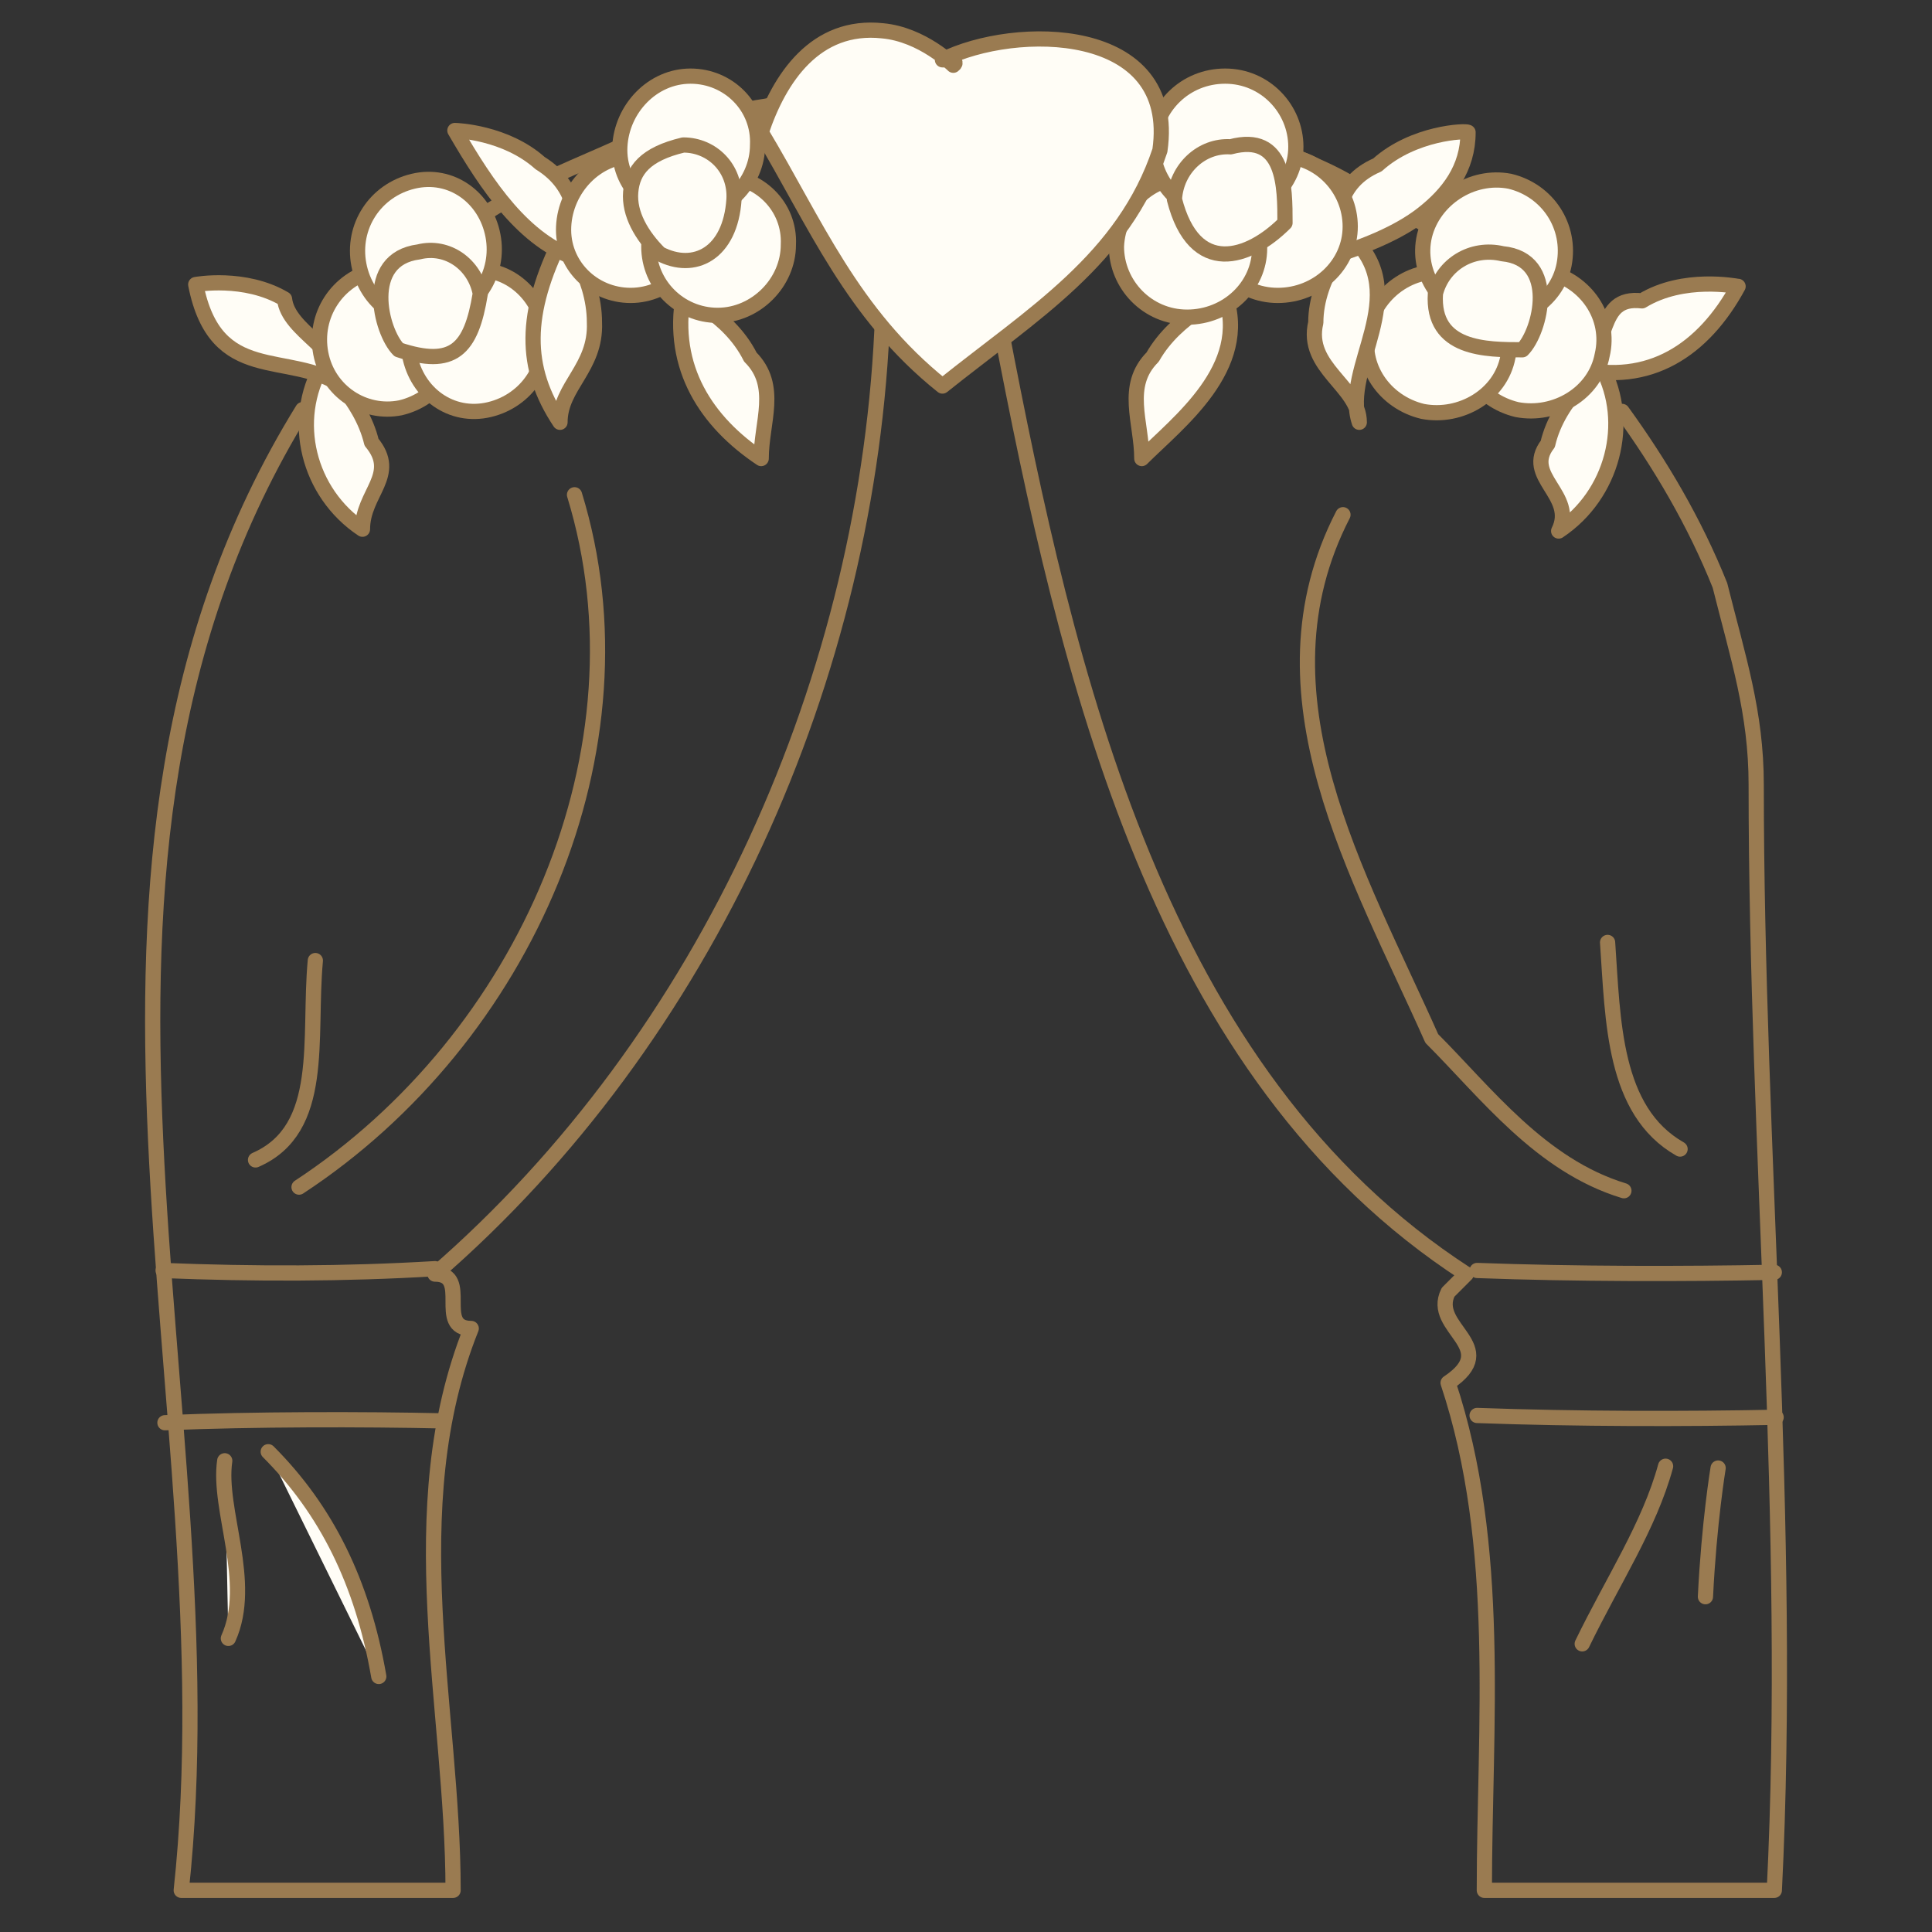 <svg width="127" height="127" viewBox="0 0 127 127" fill="none" xmlns="http://www.w3.org/2000/svg">
<rect x="0" y="0" width="127" height="127" fill="#333333" stroke="none"/>
<path d="M106.628 27.044C109.13 30.499 111.393 34.311 113.061 38.481C114.252 43.247 115.444 46.821 115.444 51.586C115.444 75.414 117.827 100.432 116.635 124.26C110.678 124.26 103.53 124.26 97.573 124.26C97.573 113.537 98.765 101.624 95.191 90.901C98.765 88.519 93.999 87.327 95.191 84.945L96.382 83.753C76.129 70.648 70.172 44.438 65.764 21.445" stroke="#9A7B51" stroke-miterlimit="10" stroke-linecap="round" stroke-linejoin="round"/>
<path d="M92.927 14.296C93.284 14.535 93.522 14.654 93.88 14.892" stroke="#9A7B51" stroke-miterlimit="10" stroke-linecap="round" stroke-linejoin="round"/>
<path d="M85.064 10.246C86.374 10.841 87.565 11.318 88.757 12.033" stroke="#9A7B51" stroke-miterlimit="10" stroke-linecap="round" stroke-linejoin="round"/>
<path d="M49.441 7.148C49.799 7.029 50.275 7.029 50.633 6.91" stroke="#9A7B51" stroke-miterlimit="10" stroke-linecap="round" stroke-linejoin="round"/>
<path d="M36.694 11.437C38.005 10.841 39.434 10.246 40.745 9.65" stroke="#9A7B51" stroke-miterlimit="10" stroke-linecap="round" stroke-linejoin="round"/>
<path d="M32.048 13.939C32.405 13.701 32.763 13.462 33.12 13.343" stroke="#9A7B51" stroke-miterlimit="10" stroke-linecap="round" stroke-linejoin="round"/>
<path d="M58.02 20.611C57.186 44.438 46.463 68.265 28.593 83.753C30.976 83.753 28.593 87.327 30.976 87.327C26.21 99.241 29.784 112.346 29.784 124.26C23.827 124.26 17.87 124.26 11.914 124.26C15.368 92.331 1.31 57.066 19.896 26.925" stroke="#9A7B51" stroke-miterlimit="10" stroke-linecap="round" stroke-linejoin="round"/>
<path d="M28.593 83.396C22.636 83.753 16.68 83.753 10.723 83.515" stroke="#9A7B51" stroke-miterlimit="10" stroke-linecap="round" stroke-linejoin="round"/>
<path d="M29.189 93.403C23.828 93.284 16.68 93.284 10.842 93.523" stroke="#9A7B51" stroke-miterlimit="10" stroke-linecap="round" stroke-linejoin="round"/>
<path d="M97.097 83.515C103.53 83.753 110.678 83.753 116.635 83.634" stroke="#9A7B51" stroke-miterlimit="10" stroke-linecap="round" stroke-linejoin="round"/>
<path d="M97.097 93.046C103.649 93.284 110.797 93.284 116.754 93.165" stroke="#9A7B51" stroke-miterlimit="10" stroke-linecap="round" stroke-linejoin="round"/>
<path d="M19.657 78.035C34.549 68.266 42.889 49.204 37.766 32.524" stroke="#9A7B51" stroke-miterlimit="10" stroke-linecap="round" stroke-linejoin="round"/>
<path d="M16.798 76.248C21.444 74.222 20.253 68.266 20.729 63.143" stroke="#9A7B51" stroke-miterlimit="10" stroke-linecap="round" stroke-linejoin="round"/>
<path d="M106.747 78.273C101.266 76.605 97.692 71.84 94.118 68.266C89.353 57.543 82.204 45.63 88.28 33.835" stroke="#9A7B51" stroke-miterlimit="10" stroke-linecap="round" stroke-linejoin="round"/>
<path d="M110.44 75.533C106.032 73.031 106.032 67.074 105.675 61.951" stroke="#9A7B51" stroke-miterlimit="10" stroke-linecap="round" stroke-linejoin="round"/>
<path d="M24.422 29.069C26.209 31.214 23.827 32.405 23.827 34.788C20.253 32.405 19.061 27.64 21.206 23.947C21.087 24.066 23.708 26.091 24.422 29.069Z" fill="#FFFDF6" stroke="#9A7B51" stroke-miterlimit="10" stroke-linecap="round" stroke-linejoin="round"/>
<path d="M18.704 19.657C18.942 21.802 22.516 22.993 22.516 25.376C18.942 22.993 14.177 25.376 12.866 18.704C12.866 18.704 16.083 18.109 18.704 19.657Z" fill="#FFFDF6" stroke="#9A7B51" stroke-miterlimit="10" stroke-linecap="round" stroke-linejoin="round"/>
<path d="M29.903 21.325C30.38 23.827 28.831 26.21 26.329 26.806C23.946 27.282 21.564 25.733 21.087 23.232C20.61 20.73 22.159 18.347 24.661 17.751C27.044 17.275 29.427 18.943 29.903 21.325Z" fill="#FFFDF6" stroke="#9A7B51" stroke-miterlimit="10" stroke-linecap="round" stroke-linejoin="round"/>
<path d="M35.741 21.444C36.218 23.946 34.669 26.329 32.167 26.925C29.665 27.52 27.401 25.852 26.925 23.351C26.448 20.849 27.997 18.466 30.499 17.87C33.001 17.275 35.264 19.062 35.741 21.444Z" fill="#FFFDF6" stroke="#9A7B51" stroke-miterlimit="10" stroke-linecap="round" stroke-linejoin="round"/>
<path d="M32.405 15.488C32.882 17.989 31.333 20.372 28.831 20.968C26.329 21.564 24.065 19.896 23.589 17.394C23.112 14.892 24.661 12.509 27.163 11.914C29.665 11.318 31.928 12.986 32.405 15.488Z" fill="#FFFDF6" stroke="#9A7B51" stroke-miterlimit="10" stroke-linecap="round" stroke-linejoin="round"/>
<path d="M31.571 19.3C30.975 22.993 29.784 24.184 26.21 22.993C25.019 21.802 23.827 17.036 27.52 16.56C29.427 16.083 31.214 17.394 31.571 19.3Z" fill="#FFFDF6" stroke="#9A7B51" stroke-miterlimit="10" stroke-linecap="round" stroke-linejoin="round"/>
<path d="M49.322 23.47C51.228 25.376 50.037 27.759 50.037 30.142C46.463 27.759 44.08 24.185 44.914 19.419C44.795 19.419 47.892 20.611 49.322 23.47Z" fill="#FFFDF6" stroke="#9A7B51" stroke-miterlimit="10" stroke-linecap="round" stroke-linejoin="round"/>
<path d="M39.076 21.206C39.195 24.185 36.812 25.376 36.812 27.759C34.43 24.185 34.43 20.611 36.932 15.607C36.932 15.488 39.076 17.99 39.076 21.206Z" fill="#FFFDF6" stroke="#9A7B51" stroke-miterlimit="10" stroke-linecap="round" stroke-linejoin="round"/>
<path d="M35.502 10.722C38.004 12.271 38.004 14.654 38.004 17.037C34.429 15.845 32.047 12.271 29.902 8.578C30.021 8.578 33.238 8.697 35.502 10.722Z" fill="#FFFDF6" stroke="#9A7B51" stroke-miterlimit="10" stroke-linecap="round" stroke-linejoin="round"/>
<path d="M46.105 14.773C46.105 17.275 43.961 19.419 41.459 19.419C38.957 19.419 36.932 17.394 37.051 14.892C37.17 12.39 39.195 10.246 41.697 10.246C44.199 10.246 46.224 12.271 46.105 14.773Z" fill="#FFFDF6" stroke="#9A7B51" stroke-miterlimit="10" stroke-linecap="round" stroke-linejoin="round"/>
<path d="M51.824 16.083C51.824 18.585 49.679 20.73 47.178 20.73C44.676 20.73 42.65 18.704 42.65 16.203C42.65 13.701 44.795 11.556 47.297 11.556C49.918 11.556 51.943 13.582 51.824 16.083Z" fill="#FFFDF6" stroke="#9A7B51" stroke-miterlimit="10" stroke-linecap="round" stroke-linejoin="round"/>
<path d="M49.799 9.531C49.799 12.033 47.654 14.177 45.152 14.177C42.651 14.177 40.625 12.152 40.744 9.65C40.863 7.148 42.889 5.004 45.391 5.004C47.892 5.004 49.918 7.029 49.799 9.531Z" fill="#FFFDF6" stroke="#9A7B51" stroke-miterlimit="10" stroke-linecap="round" stroke-linejoin="round"/>
<path d="M48.249 13.105C48.011 16.679 45.628 17.87 43.365 16.679C42.173 15.488 41.339 14.058 41.459 12.628C41.578 11.199 42.412 10.126 44.914 9.531C46.82 9.531 48.368 11.079 48.249 13.105Z" fill="#FFFDF6" stroke="#9A7B51" stroke-miterlimit="10" stroke-linecap="round" stroke-linejoin="round"/>
<path d="M101.743 29.188C100.075 31.333 103.649 32.524 102.458 34.907C106.032 32.524 107.223 27.759 105.317 24.185C105.317 24.066 102.458 26.091 101.743 29.188Z" fill="#FFFDF6" stroke="#9A7B51" stroke-miterlimit="10" stroke-linecap="round" stroke-linejoin="round"/>
<path d="M107.938 19.777C104.841 19.419 106.032 22.993 103.649 24.185C108.415 25.376 111.989 22.993 114.253 18.824C114.133 18.824 110.678 18.109 107.938 19.777Z" fill="#FFFDF6" stroke="#9A7B51" stroke-miterlimit="10" stroke-linecap="round" stroke-linejoin="round"/>
<path d="M96.144 21.445C95.549 23.946 97.217 26.329 99.719 26.925C102.22 27.401 104.841 25.852 105.318 23.351C105.914 20.849 104.246 18.466 101.744 17.87C99.242 17.394 96.621 18.943 96.144 21.445Z" fill="#FFFDF6" stroke="#9A7B51" stroke-miterlimit="10" stroke-linecap="round" stroke-linejoin="round"/>
<path d="M89.949 21.564C89.353 24.065 91.021 26.448 93.523 27.044C96.025 27.52 98.646 25.972 99.123 23.47C99.718 20.968 98.05 18.585 95.549 17.989C93.047 17.394 90.545 19.062 89.949 21.564Z" fill="#FFFDF6" stroke="#9A7B51" stroke-miterlimit="10" stroke-linecap="round" stroke-linejoin="round"/>
<path d="M93.642 15.488C93.047 17.989 94.715 20.372 97.217 20.968C99.719 21.445 102.34 19.896 102.816 17.394C103.293 14.892 101.744 12.509 99.242 11.914C96.74 11.437 94.238 13.105 93.642 15.488Z" fill="#FFFDF6" stroke="#9A7B51" stroke-miterlimit="10" stroke-linecap="round" stroke-linejoin="round"/>
<path d="M94.357 19.3C94.119 22.993 97.693 22.993 100.076 22.993C101.267 21.802 102.458 17.037 98.765 16.679C96.74 16.203 94.834 17.394 94.357 19.3Z" fill="#FFFDF6" stroke="#9A7B51" stroke-miterlimit="10" stroke-linecap="round" stroke-linejoin="round"/>
<path d="M75.771 23.47C73.865 25.376 75.056 27.759 75.056 30.142C77.439 27.759 82.204 24.185 80.537 19.419C80.537 19.419 77.32 20.73 75.771 23.47Z" fill="#FFFDF6" stroke="#9A7B51" stroke-miterlimit="10" stroke-linecap="round" stroke-linejoin="round"/>
<path d="M86.494 21.206C85.779 24.185 89.353 25.376 89.353 27.759C88.162 24.185 92.927 19.419 88.877 15.607C88.877 15.607 86.494 18.109 86.494 21.206Z" fill="#FFFDF6" stroke="#9A7B51" stroke-miterlimit="10" stroke-linecap="round" stroke-linejoin="round"/>
<path d="M90.545 10.841C87.805 12.033 87.805 14.415 87.805 16.798C89.592 16.203 91.855 15.368 93.523 14.058C95.191 12.748 96.502 11.08 96.502 8.697C96.383 8.578 92.928 8.697 90.545 10.841Z" fill="#FFFDF6" stroke="#9A7B51" stroke-miterlimit="10" stroke-linecap="round" stroke-linejoin="round"/>
<path d="M79.346 14.773C79.346 17.275 81.371 19.419 83.992 19.419C86.613 19.419 88.757 17.394 88.757 14.892C88.757 12.39 86.732 10.246 84.111 10.246C81.609 10.246 79.465 12.271 79.346 14.773Z" fill="#FFFDF6" stroke="#9A7B51" stroke-miterlimit="10" stroke-linecap="round" stroke-linejoin="round"/>
<path d="M73.389 16.203C73.389 18.704 75.414 20.849 78.035 20.849C80.656 20.849 82.8 18.824 82.8 16.322C82.8 13.82 80.775 11.675 78.154 11.675C75.652 11.556 73.508 13.582 73.389 16.203Z" fill="#FFFDF6" stroke="#9A7B51" stroke-miterlimit="10" stroke-linecap="round" stroke-linejoin="round"/>
<path d="M75.772 9.531C75.772 12.033 77.797 14.177 80.418 14.177C83.039 14.177 85.183 12.152 85.183 9.65C85.183 7.148 83.158 5.004 80.537 5.004C77.916 5.004 75.891 7.029 75.772 9.531Z" fill="#FFFDF6" stroke="#9A7B51" stroke-miterlimit="10" stroke-linecap="round" stroke-linejoin="round"/>
<path d="M77.201 13.105C78.512 18.228 82.086 17.037 84.469 14.654C84.469 12.271 84.469 8.697 80.894 9.65C78.988 9.531 77.32 11.08 77.201 13.105Z" fill="#FFFDF6" stroke="#9A7B51" stroke-miterlimit="10" stroke-linecap="round" stroke-linejoin="round"/>
<path d="M62.666 4.289C63.142 3.932 61.951 3.932 61.951 3.932C66.716 1.549 77.439 1.549 76.247 9.888C73.865 17.037 67.908 20.611 61.951 25.376C55.994 20.611 53.611 14.654 50.037 8.697C51.228 5.123 53.611 1.549 58.019 2.025C60.64 2.264 62.666 4.289 62.666 4.289Z" fill="#FFFDF6" stroke="#9A7B51" stroke-miterlimit="10" stroke-linecap="round" stroke-linejoin="round"/>
<path d="M17.632 95.429C21.444 99.241 23.827 104.007 24.899 110.202L17.632 95.429Z" fill="#FFFDF6"/>
<path d="M17.632 95.429C21.444 99.241 23.827 104.007 24.899 110.202" stroke="#9A7B51" stroke-miterlimit="10" stroke-linecap="round" stroke-linejoin="round"/>
<path d="M14.773 96.024C14.297 99.241 16.68 104.007 15.012 107.7L14.773 96.024Z" fill="#FFFDF6"/>
<path d="M14.773 96.024C14.297 99.241 16.68 104.007 15.012 107.7" stroke="#9A7B51" stroke-miterlimit="10" stroke-linecap="round" stroke-linejoin="round"/>
<path d="M109.487 96.382C108.415 100.313 106.032 103.887 104.007 108.057L109.487 96.382Z" fill="#FFFDF6"/>
<path d="M109.487 96.382C108.415 100.313 106.032 103.887 104.007 108.057" stroke="#9A7B51" stroke-miterlimit="10" stroke-linecap="round" stroke-linejoin="round"/>
<path d="M112.941 96.501C112.941 96.501 112.346 100.075 112.107 104.96L112.941 96.501Z" fill="#FFFDF6"/>
<path d="M112.941 96.501C112.941 96.501 112.346 100.075 112.107 104.96" stroke="#9A7B51" stroke-miterlimit="10" stroke-linecap="round" stroke-linejoin="round"/>
</svg>
